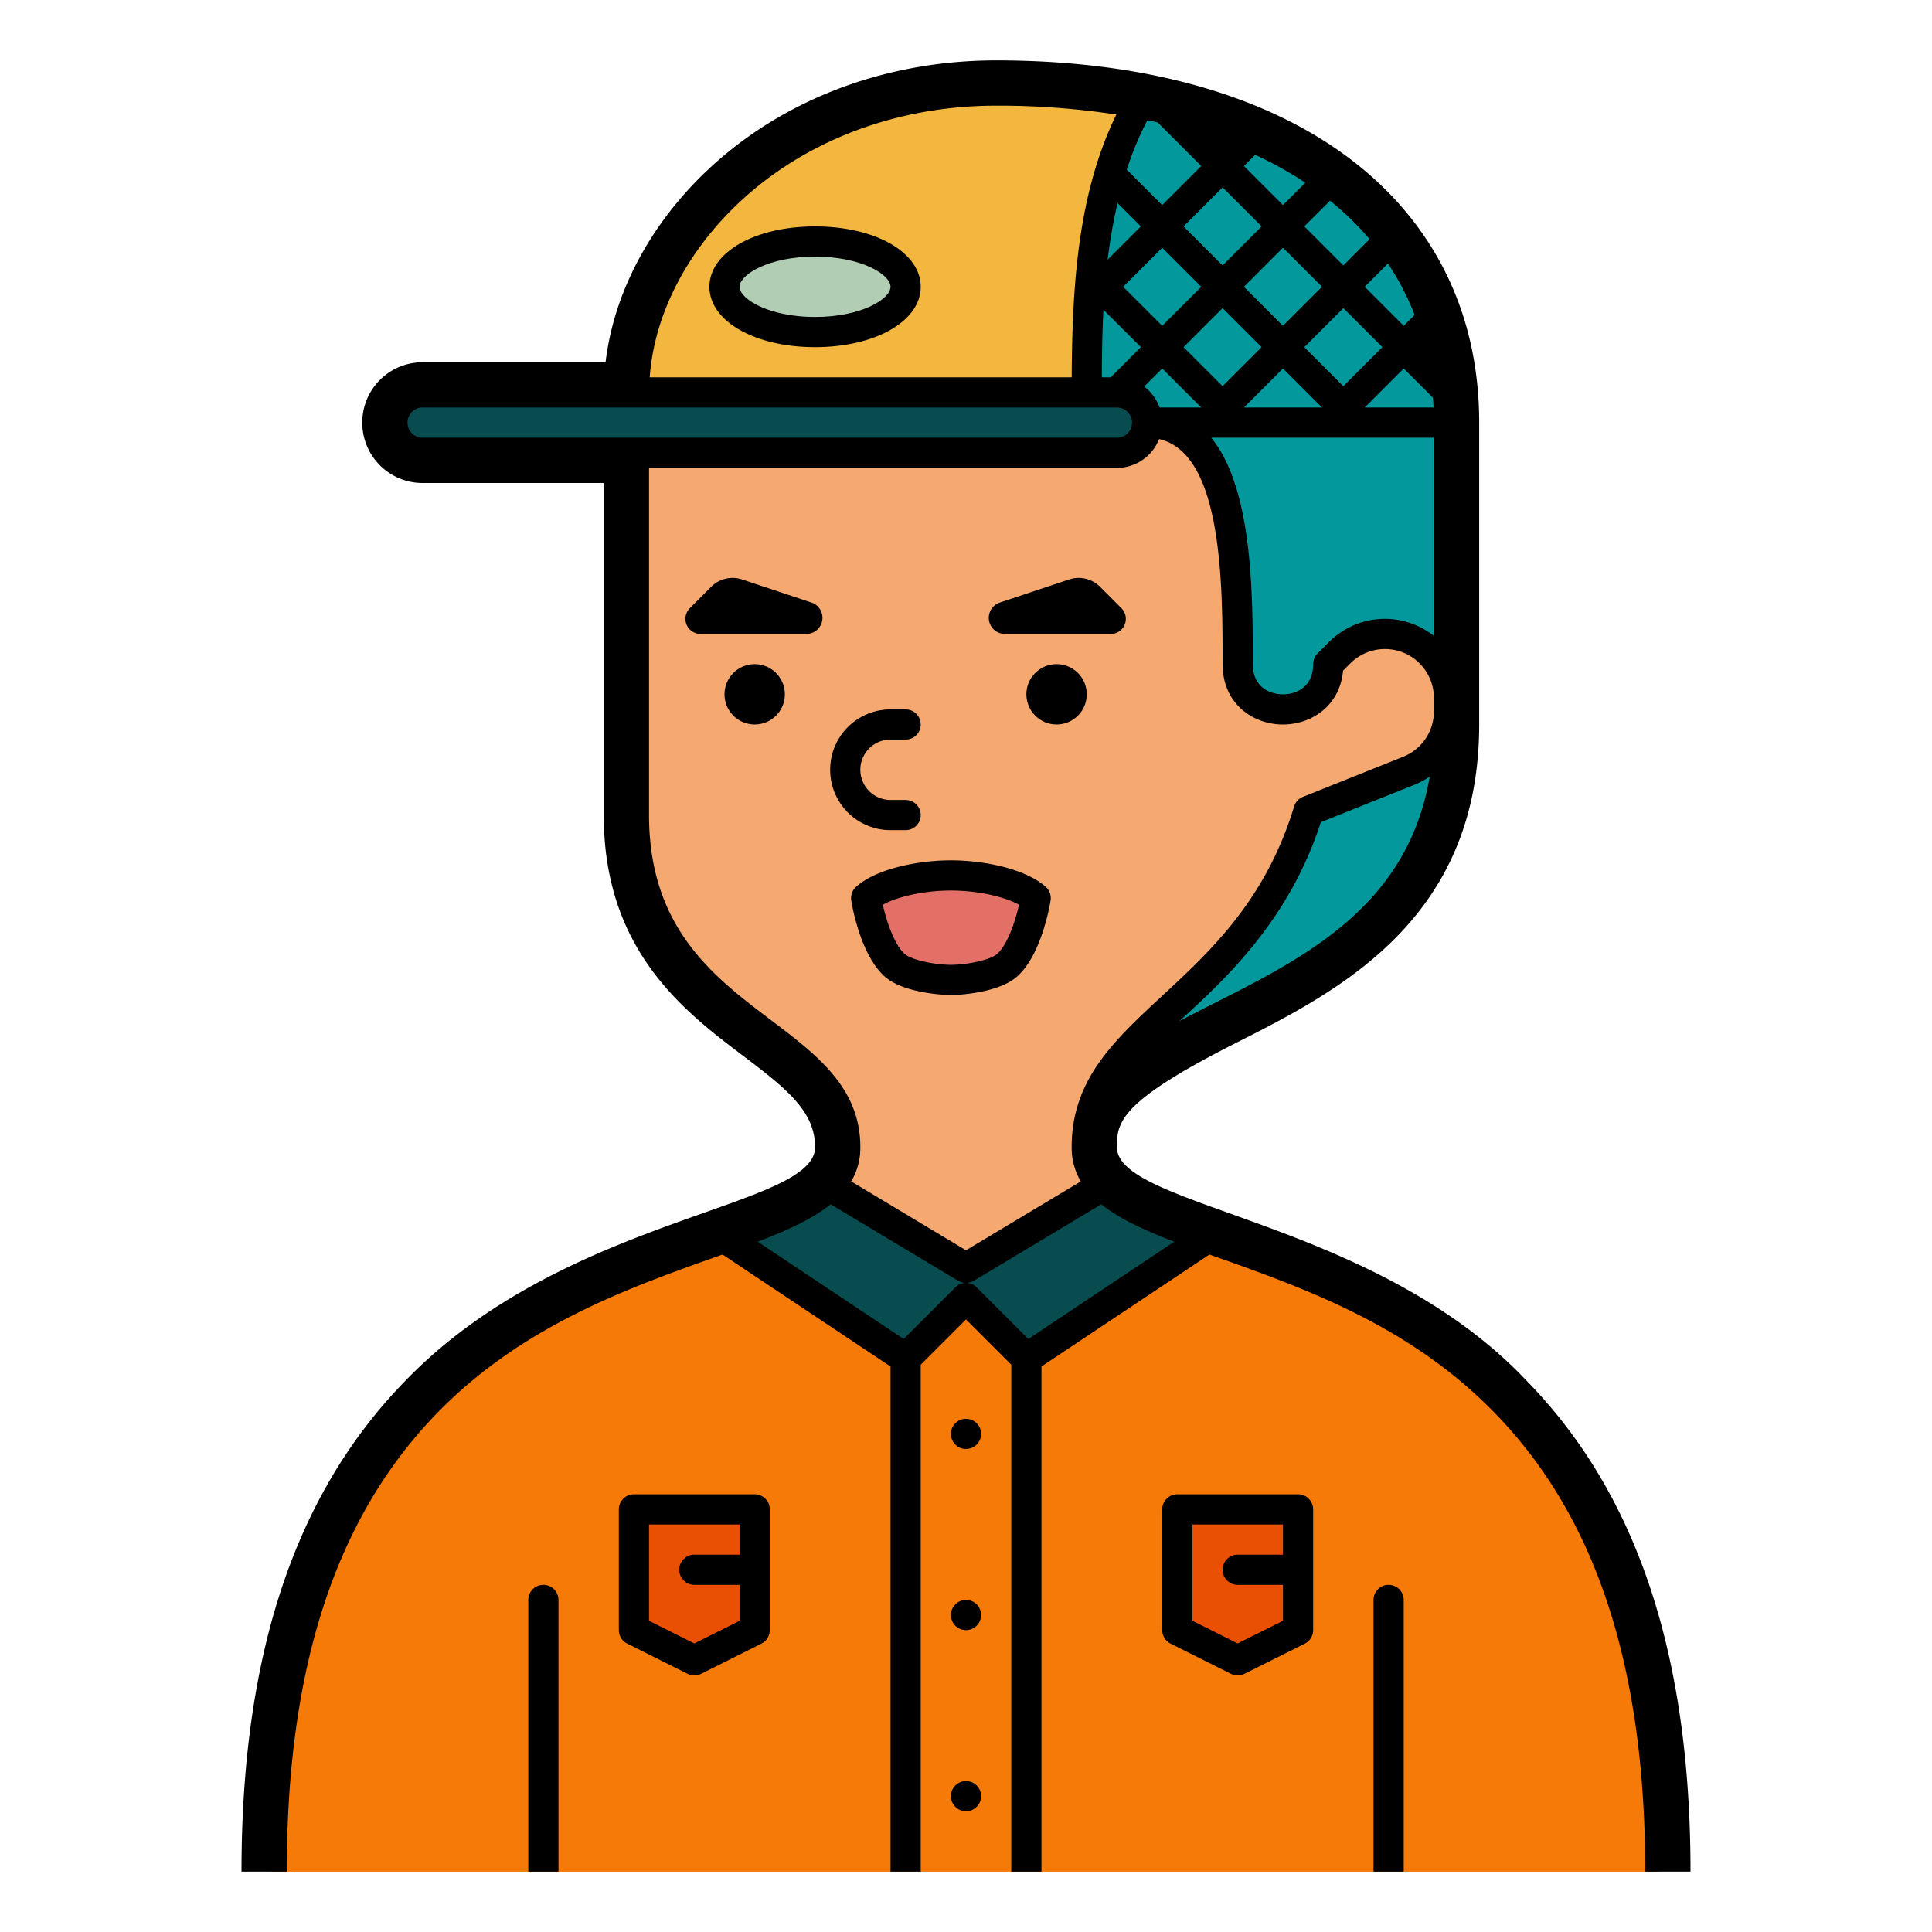 <?xml version="1.0" encoding="UTF-8"?> <svg xmlns="http://www.w3.org/2000/svg" xmlns:xlink="http://www.w3.org/1999/xlink" xmlns:svgjs="http://svgjs.com/svgjs" width="512" height="512" x="0" y="0" viewBox="0 0 512 512" style="enable-background:new 0 0 512 512" xml:space="preserve" class=""> <g> <g xmlns="http://www.w3.org/2000/svg" id="Fill_out_line" data-name="Fill out line"> <path d="M384,112v80c0,80-96,72-96,112L172.8,112l-4.8-8c0-40,40-80,96-80C336,24,384,56,384,112Z" style="" fill="#03999c" data-original="#03999c" class=""></path> <path d="M440,496H72c0-165.44,122.88-156.26,147.67-181.8A14.136,14.136,0,0,0,224,304c0-32-56-32-56-88V120s28.76-56,96-56c61.61,0,82.06,24.2,88,51.31l-12,23.36L352,176l3.03-3.03a16.97,16.97,0,0,1,28.97,12v3.54a16.969,16.969,0,0,1-10.67,15.76l-26.55,10.62C331.51,265.23,288,271.02,288,304a14.136,14.136,0,0,0,4.33,10.2C317.12,339.74,440,330.56,440,496Z" style="" fill="#f5a971" data-original="#f5a971"></path> <path d="M440,496H72c0-129.64,75.45-152.06,120.04-167.98,12.31-4.39,22.27-8.29,27.63-13.82L256,336l36.33-21.8c5.36,5.53,15.32,9.43,27.63,13.83C364.55,343.94,440,366.36,440,496Z" style="" fill="#f57a08" data-original="#f57a08"></path> <path d="M384,112H168v-8c0-40,40-80,96-80a205.02,205.02,0,0,1,37.97,3.35C352.38,36.91,384,66.55,384,112Z" style="" fill="#03999c" data-original="#03999c" class=""></path> <path d="M319.96,328.03,272,360l-16-16-16,16-47.96-31.98c12.31-4.39,22.27-8.29,27.63-13.82L256,336l36.33-21.8C297.69,319.73,307.65,323.63,319.96,328.03Z" style="" fill="#084c4f" data-original="#084c4f"></path> <polygon points="344 400 312 400 312 432 328 440 344 432 344 400" style="" fill="#ea5003" data-original="#ea5003"></polygon> <polygon points="200 400 168 400 168 432 184 440 200 432 200 400" style="" fill="#ea5003" data-original="#ea5003"></polygon> <path d="M304,112c24,0,24,40,24,64,0,16,24,16,24,0V112Z" style="" fill="#03999c" data-original="#03999c" class=""></path> <path d="M252,232c8,0,17.97,2,22.463,6,0,0-2.124,13.333-7.819,18-2.872,2.354-9.81,3.647-14.644,3.689-4.834-.041-11.772-1.335-14.644-3.689-5.695-4.667-7.819-18-7.819-18C234.03,234,244,232,252,232Z" style="" fill="#e37066" data-original="#e37066"></path> <path d="M301.96,27.36C288.46,50.92,288,81.1,288,104l-.11,8H168v-8c0-40,40-80,96-80,.79,0,1.58,0,2.36.01q5.985.06,11.73.42A189.929,189.929,0,0,1,301.63,27.29C301.74,27.31,301.85,27.33,301.96,27.36Z" style="" fill="#f3b73f" data-original="#f3b73f" class=""></path> <ellipse cx="216" cy="76" rx="24" ry="12" style="" fill="#b1cdb4" data-original="#b1cdb4"></ellipse> <rect x="104" y="104" width="200" height="16" rx="8" ry="8" style="" fill="#084c4f" data-original="#084c4f"></rect> <circle cx="280" cy="184" r="8" fill="#000000" data-original="#000000" style="" class=""></circle> <circle cx="200" cy="184" r="8" fill="#000000" data-original="#000000" style="" class=""></circle> <path d="M215.04,159.68,196.668,153.563a8,8,0,0,0-8.189,1.938l-5.664,5.673A4,4,0,0,0,185.646,168h28.045a4.269,4.269,0,0,0,1.349-8.32Z" fill="#000000" data-original="#000000" style="" class=""></path> <path d="M266.309,168h28.045a4,4,0,0,0,2.831-6.826l-5.664-5.673A8,8,0,0,0,283.332,153.563l-18.372,6.117A4.269,4.269,0,0,0,266.309,168Z" fill="#000000" data-original="#000000" style="" class=""></path> <path d="M236,220h4a4,4,0,0,0,0-8h-4a8,8,0,0,1,0-16h4a4,4,0,0,0,0-8h-4a16,16,0,0,0,0,32Z" fill="#000000" data-original="#000000" style="" class=""></path> <circle cx="256" cy="380" r="4" fill="#000000" data-original="#000000" style="" class=""></circle> <circle cx="256" cy="428" r="4" fill="#000000" data-original="#000000" style="" class=""></circle> <path d="M344,396H312a4,4,0,0,0-4,4v32a4.001,4.001,0,0,0,2.211,3.578l16,8a4.004,4.004,0,0,0,3.578,0l16-8A4.001,4.001,0,0,0,348,432V400A4,4,0,0,0,344,396Zm-16,39.528-12-6V404h24v8H328a4,4,0,0,0,0,8h12v9.528Z" fill="#000000" data-original="#000000" style="" class=""></path> <path d="M200,396H168a4,4,0,0,0-4,4v32a4.001,4.001,0,0,0,2.211,3.578l16,8a4.004,4.004,0,0,0,3.578,0l16-8A4.001,4.001,0,0,0,204,432V400A4,4,0,0,0,200,396Zm-16,39.528-12-6V404h24v8H184a4,4,0,0,0,0,8h12v9.528Z" fill="#000000" data-original="#000000" style="" class=""></path> <path d="M216,92c15.962,0,28-6.879,28-16s-12.038-16-28-16-28,6.879-28,16S200.038,92,216,92Zm0-24c12.209,0,20,4.738,20,8s-7.791,8-20,8-20-4.738-20-8S203.791,68,216,68Z" fill="#000000" data-original="#000000" style="" class=""></path> <path d="M225.587,238.629c.242,1.519,2.556,14.992,9.234,20.465,4.339,3.556,13.112,4.561,17.213,4.595,4.033-.034,12.806-1.039,17.146-4.595,6.677-5.473,8.992-18.946,9.233-20.465a3.999,3.999,0,0,0-1.291-3.616C271.682,230.168,260.584,228,252,228s-19.682,2.168-25.123,7.013A3.999,3.999,0,0,0,225.587,238.629ZM252,236c6.894,0,14.091,1.555,18.048,3.772-1.038,4.639-3.166,10.86-5.939,13.134-1.76,1.442-7.435,2.742-12.075,2.782-4.708-.04-10.383-1.34-12.143-2.782-2.76-2.262-4.893-8.491-5.937-13.136C237.913,237.554,245.108,236,252,236Z" fill="#000000" data-original="#000000" style="" class=""></path> <path d="M148,424a4,4,0,0,0-8,0v72h8Z" fill="#000000" data-original="#000000" style="" class=""></path> <path d="M372,424a4,4,0,0,0-8,0v72h8Z" fill="#000000" data-original="#000000" style="" class=""></path> <circle cx="256" cy="476" r="4" fill="#000000" data-original="#000000" style="" class=""></circle> <path d="M320.513,332.465c25.57,9.035,53.016,18.775,75.647,42.02C422.968,402.021,436,441.77,436,496h12c0-57.512-14.144-99.998-43.241-129.886C364.417,323.167,296,320,296,304c0-6.5.465-11.893,31.378-27.526C354.65,262.679,392,243.784,392,192V112c0-29.219-12.179-53.646-35.219-70.645C334.295,24.768,302.212,16,264,16c-28.151,0-54.461,9.544-74.083,26.874C173.295,57.555,162.785,76.643,160.485,96H112a16,16,0,0,0,0,32h48v88c0,35.876,21.369,52.031,36.973,63.827C208.77,288.738,216,294.674,216,304c0,16.333-66.333,18-108.759,62.114C78.144,396.002,64,438.488,64,496H76c0-54.23,13.032-93.979,39.839-121.515,22.632-23.245,50.578-33.152,75.648-42.02L236,362.141V496h8V361.657l12-12,12,12V496h8V362.141Zm1.449-66.699c-3.213,1.625-6.392,3.235-9.468,4.875,12.923-11.724,29.242-27.107,37.534-52.741l24.79-9.919a21.192,21.192,0,0,0,4.057-2.163C373.139,239.849,346.128,253.542,321.962,265.766ZM380,168.524a20.917,20.917,0,0,0-27.799,1.618l-3.029,3.029A4,4,0,0,0,348,176c0,5.905-4.31,8-8,8s-8-2.095-8-8c0-18.628-.002-46.447-11.004-60H380ZM297.657,76,308,65.657,318.343,76,308,86.343ZM302.343,92l-8,8h-2.34c.013-5.494.084-11.561.42-17.92Zm43.313,0L356,81.657,366.343,92,356,102.343Zm4.687,16H329.657L340,97.657ZM340,86.343,329.657,76,340,65.657,350.343,76Zm-16-16L313.657,60l10.343-10.343L334.343,60ZM308,97.657,318.343,108H307.3a12.033,12.033,0,0,0-4.081-5.563ZM313.657,92,324,81.657,334.343,92,324,102.343Zm66.248,16H361.657L372,97.657l7.751,7.751Q379.848,106.695,379.904,108ZM367.815,69.842a70.103,70.103,0,0,1,7.073,13.613L372,86.343,361.657,76Zm-4.86-6.454L356,70.343,345.657,60l6.811-6.811A76.698,76.698,0,0,1,362.955,63.389ZM332.617,41.04a99.866,99.866,0,0,1,13.311,7.375L340,54.343,329.657,44Zm-28.558-9.168c.91.189,1.831.367,2.727.571L318.343,44l-10.343,10.343-9.391-9.39A85.239,85.239,0,0,1,304.059,31.872Zm-1.716,28.128-8.793,8.793a140.089,140.089,0,0,1,2.604-14.983Zm-104.483-8.132C215.288,36.477,238.776,28,264,28a206.043,206.043,0,0,1,31.844,2.356C285.582,51.36,284.135,76.018,284.011,100H172.176C173.431,82.698,182.688,65.269,197.861,51.868ZM112,116a4,4,0,0,1,0-8H296a4,4,0,0,1,0,8Zm92.208,154.254C189.111,258.841,172,245.905,172,216V124H296a12.01,12.01,0,0,0,11.167-7.639C323.991,120.178,324,154.817,324,176c0,10.504,8.049,16,16,16,7.501,0,15.09-4.893,15.924-14.268l1.934-1.934A12.971,12.971,0,0,1,380,184.971v3.54a12.91,12.91,0,0,1-8.154,12.043l-26.553,10.624a4,4,0,0,0-2.342,2.553c-7.498,24.717-22.052,38.209-34.893,50.113C295.149,275.811,284,286.146,284,304a17.454,17.454,0,0,0,2.416,9.086L256,331.335l-30.416-18.249A17.456,17.456,0,0,0,228,304C228,288.227,216.442,279.496,204.208,270.254Zm68.302,84.599-13.681-13.681a4,4,0,0,0-5.657,0l-13.681,13.681-38.684-25.789c7.827-2.992,14.539-6.062,19.339-9.912l33.797,20.278a3.999,3.999,0,0,0,4.116,0l33.798-20.279c4.797,3.848,11.507,6.918,19.338,9.912Z" fill="#000000" data-original="#000000" style="" class=""></path> </g> </g> </svg> 